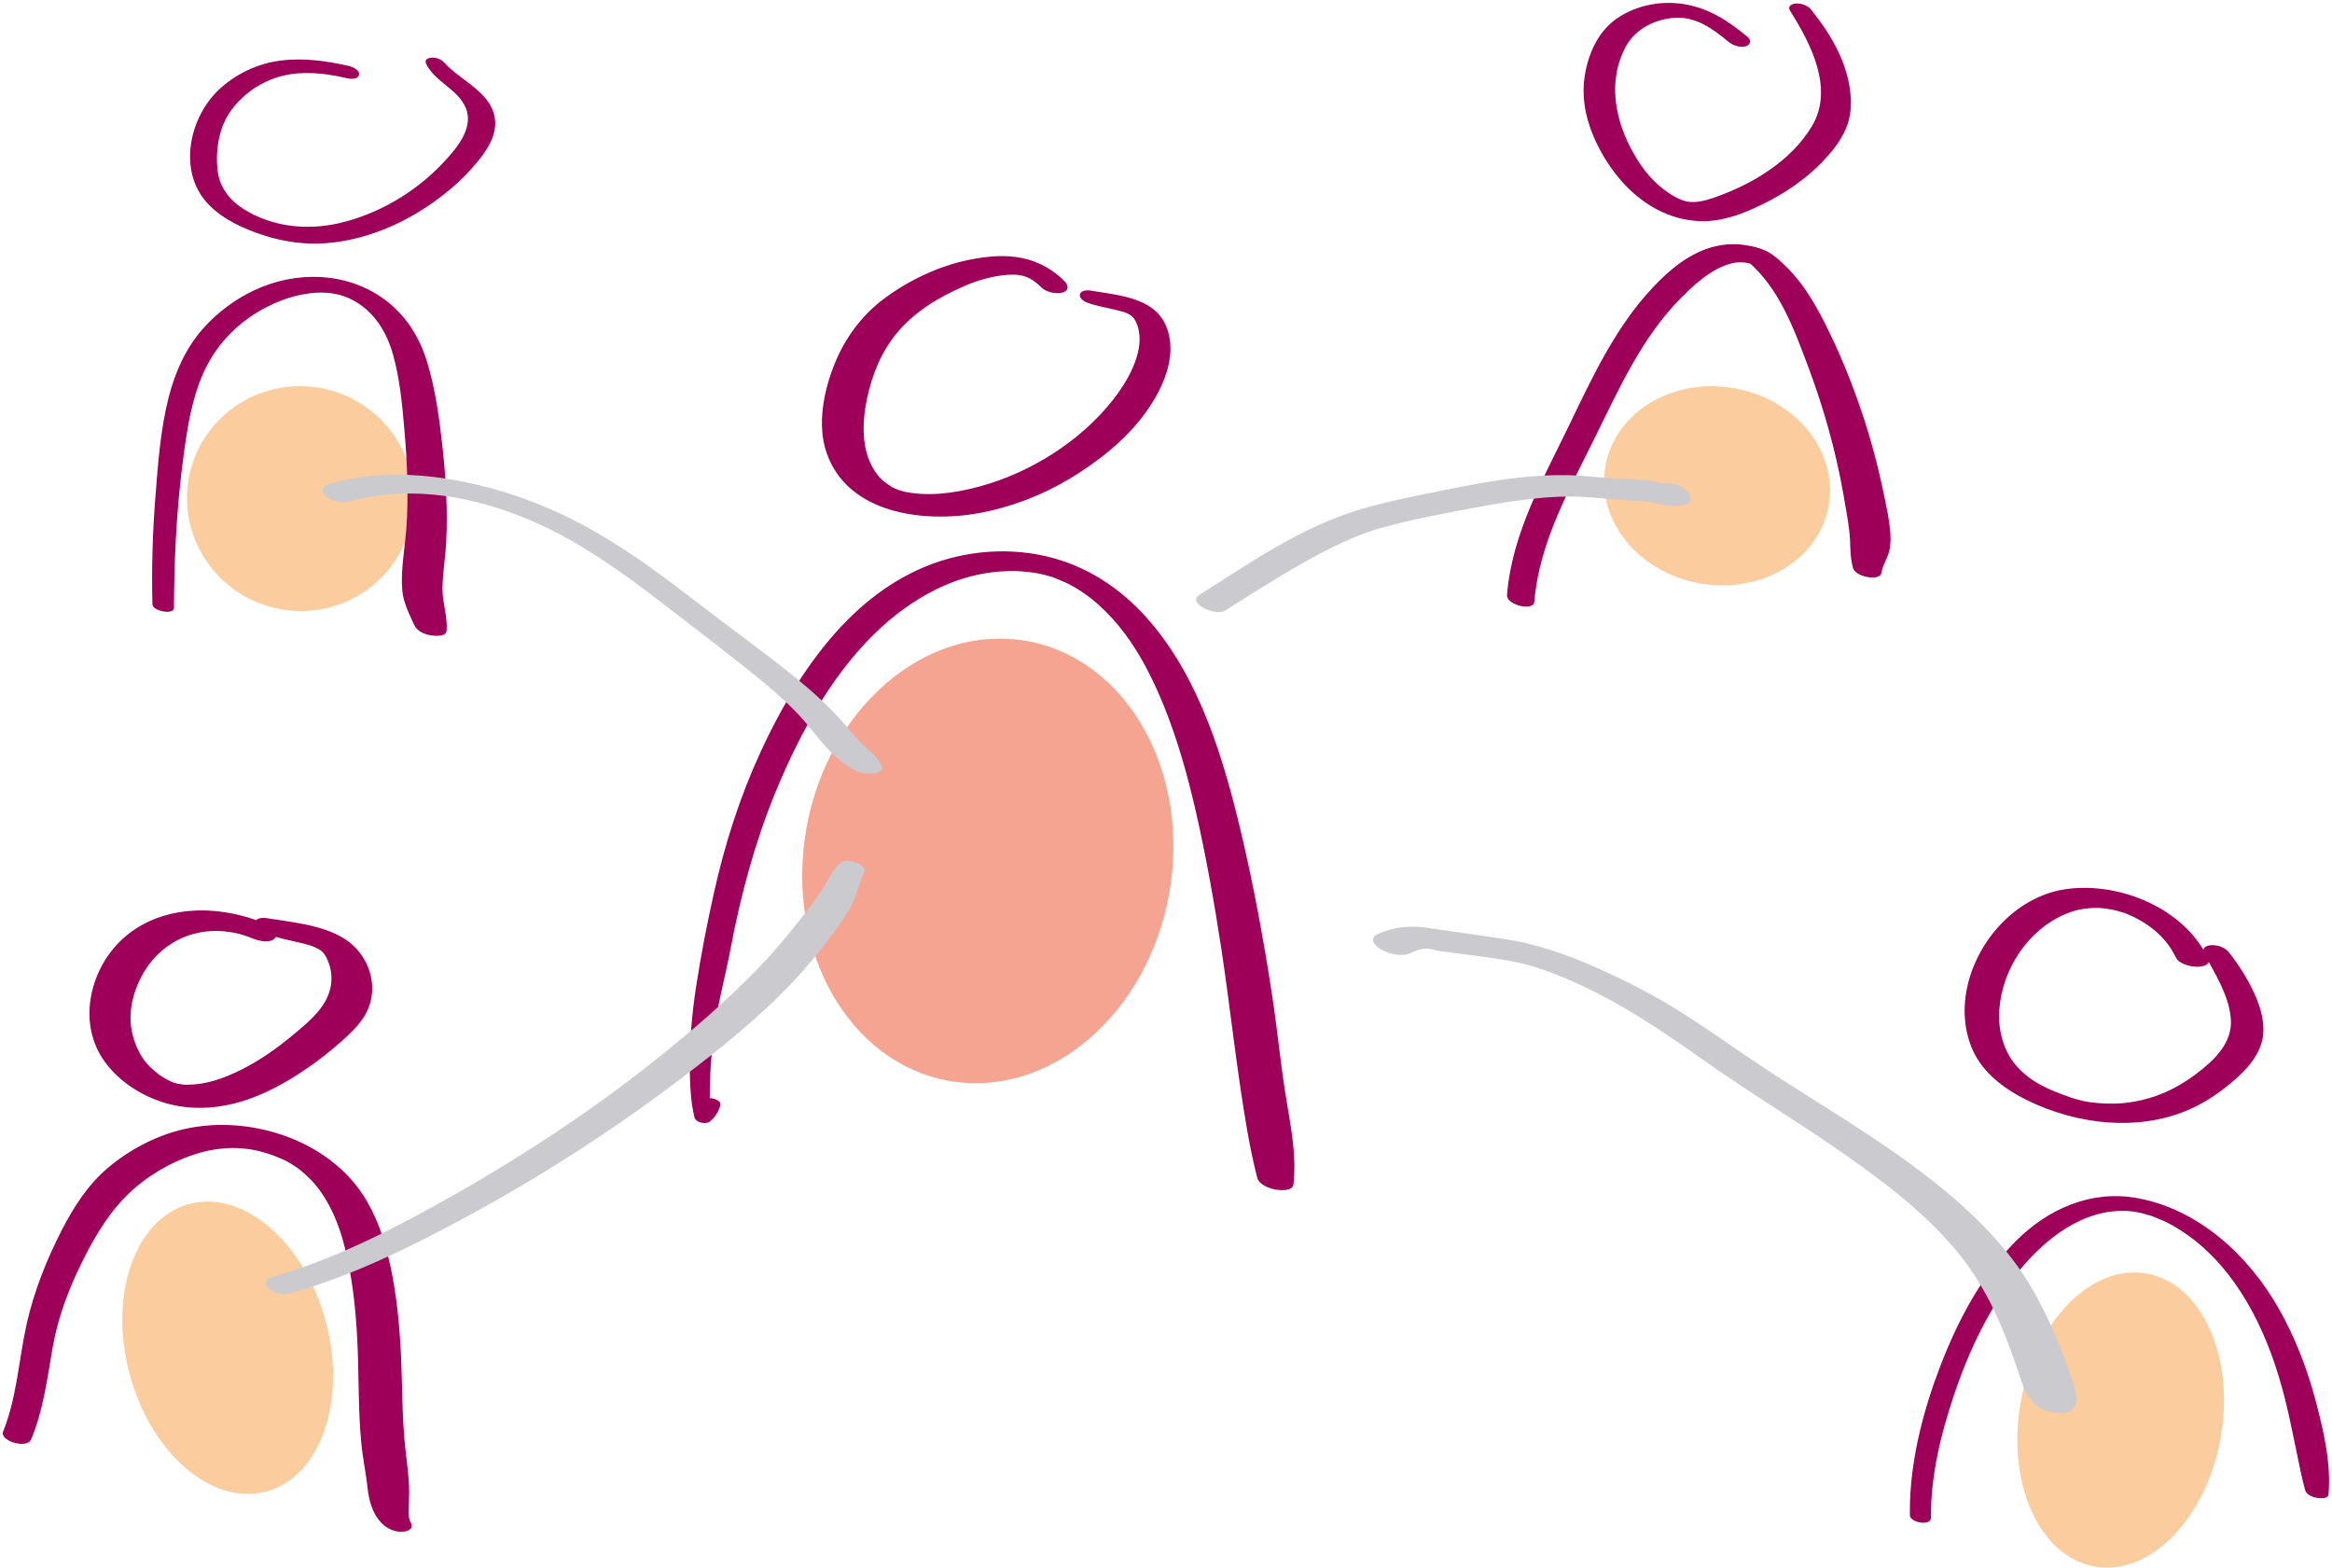<?xml version="1.0" encoding="utf-8"?>
<!-- Generator: Adobe Illustrator 27.9.0, SVG Export Plug-In . SVG Version: 6.00 Build 0)  -->
<svg version="1.1" id="Ebene_1" xmlns="http://www.w3.org/2000/svg" xmlns:xlink="http://www.w3.org/1999/xlink" x="0px" y="0px"
	 viewBox="0 0 1579.7 1061.9" style="enable-background:new 0 0 1579.7 1061.9;" xml:space="preserve">
<style type="text/css">
	.st0{clip-path:url(#SVGID_00000118376356506431880880000001730413534942774160_);}
	.st1{clip-path:url(#SVGID_00000115480328170699763710000001590962128654447776_);}
	.st2{clip-path:url(#SVGID_00000168110294150825430420000007781305219580839048_);fill:#FBCC9D;}
	.st3{clip-path:url(#SVGID_00000070814524850384103640000013689247424262228149_);fill:#FBCC9D;}
	.st4{clip-path:url(#SVGID_00000095303864424086390760000015317996350158711231_);fill:#FBCC9D;}
	.st5{clip-path:url(#SVGID_00000163050479860696467180000003316162520938413236_);fill:#FBCC9D;}
	.st6{clip-path:url(#SVGID_00000103971669264946958200000000647693553158440889_);fill:#F5A491;}
	.st7{clip-path:url(#SVGID_00000115480328170699763710000001590962128654447776_);fill:#9E0059;}
	
		.st8{clip-path:url(#SVGID_00000115480328170699763710000001590962128654447776_);fill:none;stroke:#9E0059;stroke-width:0.981;stroke-miterlimit:10;}
	
		.st9{clip-path:url(#SVGID_00000115480328170699763710000001590962128654447776_);fill:none;stroke:#9E0059;stroke-width:0.89;stroke-miterlimit:10;}
	.st10{clip-path:url(#SVGID_00000115480328170699763710000001590962128654447776_);fill:#CACACF;}
	
		.st11{clip-path:url(#SVGID_00000115480328170699763710000001590962128654447776_);fill:none;stroke:#CACACF;stroke-width:0.89;stroke-miterlimit:10;}
</style>
<g>
	<defs>
		<rect id="SVGID_1_" width="1579.7" height="1061.9"/>
	</defs>
	<clipPath id="SVGID_00000044873319106514099200000012972211411736060329_">
		<use xlink:href="#SVGID_1_"  style="overflow:visible;"/>
	</clipPath>
	<g style="clip-path:url(#SVGID_00000044873319106514099200000012972211411736060329_);">
		<defs>
			<rect id="SVGID_00000088115570661096998240000007379688439414450845_" width="1579.7" height="1061.9"/>
		</defs>
		<clipPath id="SVGID_00000033365349206071012180000001234751264734534070_">
			<use xlink:href="#SVGID_00000088115570661096998240000007379688439414450845_"  style="overflow:visible;"/>
		</clipPath>
		<g style="clip-path:url(#SVGID_00000033365349206071012180000001234751264734534070_);">
			<g>
				<defs>
					<rect id="SVGID_00000073708353269901263730000000292351897446560930_" x="1025.9" y="202.9" width="280.4" height="219.7"/>
				</defs>
				<clipPath id="SVGID_00000139985789145997823180000009812680892460852652_">
					<use xlink:href="#SVGID_00000073708353269901263730000000292351897446560930_"  style="overflow:visible;"/>
				</clipPath>
				<path style="clip-path:url(#SVGID_00000139985789145997823180000009812680892460852652_);fill:#FBCC9D;" d="M1151.5,395.2
					c41.8,7.4,80.9-16.2,87.3-52.8c6.4-36.5-22.2-72.1-64-79.4c-41.8-7.4-80.9,16.2-87.3,52.8
					C1081.1,352.3,1109.7,387.8,1151.5,395.2"/>
			</g>
		</g>
		<g style="clip-path:url(#SVGID_00000033365349206071012180000001234751264734534070_);">
			<g>
				<defs>
					<rect id="SVGID_00000034801534373048060160000008730913990189538950_" x="64.7" y="202.8" width="283.5" height="237.4"/>
				</defs>
				<clipPath id="SVGID_00000155146626862344293010000017397880965944572825_">
					<use xlink:href="#SVGID_00000034801534373048060160000008730913990189538950_"  style="overflow:visible;"/>
				</clipPath>
				<path style="clip-path:url(#SVGID_00000155146626862344293010000017397880965944572825_);fill:#FBCC9D;" d="M190.3,412.7
					c41.8,7.4,81.6-20.2,88.9-61.6c7.3-41.4-20.7-80.9-62.5-88.3c-41.8-7.4-81.6,20.2-88.9,61.6
					C120.6,365.8,148.5,405.3,190.3,412.7"/>
			</g>
		</g>
		<g style="clip-path:url(#SVGID_00000033365349206071012180000001234751264734534070_);">
			<g>
				<defs>
					<rect id="SVGID_00000127761529680159291000000017464579507245578388_" x="1301.3" y="803.9" width="276.2" height="283.3"/>
				</defs>
				<clipPath id="SVGID_00000073682306071337709210000018318377913677101717_">
					<use xlink:href="#SVGID_00000127761529680159291000000017464579507245578388_"  style="overflow:visible;"/>
				</clipPath>
				<path style="clip-path:url(#SVGID_00000073682306071337709210000018318377913677101717_);fill:#FBCC9D;" d="M1419,1061.2
					c37.4,6.6,75.6-32.5,85.3-87.3c9.7-54.8-12.8-104.6-50.2-111.2c-37.4-6.6-75.6,32.5-85.3,87.3
					C1359.1,1004.8,1381.5,1054.6,1419,1061.2"/>
			</g>
		</g>
		<g style="clip-path:url(#SVGID_00000033365349206071012180000001234751264734534070_);">
			<g>
				<defs>
					<rect id="SVGID_00000170982786807014808380000003794498253792746678_" x="3.6" y="747.6" width="292.7" height="298.8"/>
				</defs>
				<clipPath id="SVGID_00000081640599840485892950000002805096532523272107_">
					<use xlink:href="#SVGID_00000170982786807014808380000003794498253792746678_"  style="overflow:visible;"/>
				</clipPath>
				<path style="clip-path:url(#SVGID_00000081640599840485892950000002805096532523272107_);fill:#FBCC9D;" d="M180.3,1010.4
					c-36.7,9.8-78.1-25.8-92.5-79.6c-14.4-53.8,3.7-105.3,40.4-115.2c36.7-9.8,78.1,25.8,92.5,79.6
					C235.1,949,217,1000.6,180.3,1010.4"/>
			</g>
		</g>
		<g style="clip-path:url(#SVGID_00000033365349206071012180000001234751264734534070_);">
			<g>
				<defs>
					<rect id="SVGID_00000046332758345498279270000017268816235923153070_" x="470" y="365.7" width="404.1" height="402.2"/>
				</defs>
				<clipPath id="SVGID_00000072985560134476476300000010415986016347259582_">
					<use xlink:href="#SVGID_00000046332758345498279270000017268816235923153070_"  style="overflow:visible;"/>
				</clipPath>
				<path style="clip-path:url(#SVGID_00000072985560134476476300000010415986016347259582_);fill:#F5A491;" d="M642.9,732.2
					c67.9,12,134.7-45,149.2-127.3c14.5-82.3-28.8-158.7-96.7-170.7c-67.9-12-134.7,45-149.2,127.3S575,720.2,642.9,732.2"/>
			</g>
		</g>
		<path style="clip-path:url(#SVGID_00000033365349206071012180000001234751264734534070_);fill:#9E0059;" d="M720.9,191
			c-7.6-7.9-17.5-13.3-28.1-15.6c-11.8-2.6-24.5-1.3-36.3,1.1c-20.2,4.1-40.3,13.6-56.8,25.8c-15.7,11.6-27.2,27.3-34.3,45.4
			c-7,17.7-11.4,40.1-5.1,58.6c14.1,41.6,66.1,47.6,103.3,40.7c21.5-4,42.5-12.1,61.2-23.4c17.8-10.8,35-24.1,47.9-40.5
			c13.3-17,26.2-42.2,16-63.7c-8.6-17.9-33.1-19.1-50.2-22.1c-1.8-0.3-5.8-0.2-6.5,2.1c-0.6,2.4,2.8,4.5,4.5,5.1
			c6.6,2.4,13.3,3.4,20,5.1c5,1.2,10.5,2.4,13,7.4c8.2,15.7-2.3,36.3-11.4,49.1c-21,29.4-54.5,51.7-88.8,62.3c-16.7,5.1-35,8.4-52,6
			c-0.9-0.1-5.2-1-2.9-0.4c-1.7-0.4-3.3-0.8-4.9-1.3c-2.6-0.7-0.7-0.2-0.1,0c-0.8-0.3-1.5-0.6-2.3-0.9c-0.8-0.3-1.5-0.6-2.2-1
			c-3.4-1.4,1.8,1.2-1.3-0.7c-4.9-3-8.5-5.9-12.1-11.8c-8.7-14.1-8-32.6-4.7-48.2c3.4-16.4,9.8-32.2,20.6-45.1
			c12-14.3,27.8-23.8,44.6-31.2c9.6-4.3,19.8-7.3,30.3-8.1c9.8-0.8,16.2,1.4,23.2,8.4c3.1,3.2,9.4,4.7,13.7,3.7
			C723.3,196.9,723.7,193.9,720.9,191"/>
		
			<path style="clip-path:url(#SVGID_00000033365349206071012180000001234751264734534070_);fill:none;stroke:#9E0059;stroke-width:0.981;stroke-miterlimit:10;" d="
			M720.9,191c-7.6-7.9-17.5-13.3-28.1-15.6c-11.8-2.6-24.5-1.3-36.3,1.1c-20.2,4.1-40.3,13.6-56.8,25.8
			c-15.7,11.6-27.2,27.3-34.3,45.4c-7,17.7-11.4,40.1-5.1,58.6c14.1,41.6,66.1,47.6,103.3,40.7c21.5-4,42.5-12.1,61.2-23.4
			c17.8-10.8,35-24.1,47.9-40.5c13.3-17,26.2-42.2,16-63.7c-8.6-17.9-33.1-19.1-50.2-22.1c-1.8-0.3-5.8-0.2-6.5,2.1
			c-0.6,2.4,2.8,4.5,4.5,5.1c6.6,2.4,13.3,3.4,20,5.1c5,1.2,10.5,2.4,13,7.4c8.2,15.7-2.3,36.3-11.4,49.1
			c-21,29.4-54.5,51.7-88.8,62.3c-16.7,5.1-35,8.4-52,6c-0.9-0.1-5.2-1-2.9-0.4c-1.7-0.4-3.3-0.8-4.9-1.3c-2.6-0.7-0.7-0.2-0.1,0
			c-0.8-0.3-1.5-0.6-2.3-0.9c-0.8-0.3-1.5-0.6-2.2-1c-3.4-1.4,1.8,1.2-1.3-0.7c-4.9-3-8.5-5.9-12.1-11.8c-8.7-14.1-8-32.6-4.7-48.2
			c3.4-16.4,9.8-32.2,20.6-45.1c12-14.3,27.8-23.8,44.6-31.2c9.6-4.3,19.8-7.3,30.3-8.1c9.8-0.8,16.2,1.4,23.2,8.4
			c3.1,3.2,9.4,4.7,13.7,3.7C723.3,196.9,723.7,193.9,720.9,191z"/>
		<path style="clip-path:url(#SVGID_00000033365349206071012180000001234751264734534070_);fill:#9E0059;" d="M478,746
			c-1,3.8-2.7,6.9-6.1,9.1c3,1,6,2,9,3c-1.4-18.9-0.2-37.8,2-56.6c2.4-20.5,8-40.2,11.8-60.3c6.7-35.6,16.3-70.9,30-104.4
			C545.2,487,575,434.4,622,405.4c11.1-6.8,23.1-12.3,35.7-15.5c6.2-1.6,12.6-2.7,19-3.2c6.9-0.5,13.2-0.5,19.2,0.2
			c1.5,0.2,3.1,0.4,4.6,0.6c0.7,0.1,4.4,0.8,2.6,0.4c3.1,0.6,6.1,1.4,9.1,2.3c0.7,0.2,1.4,0.4,2.1,0.7c1.8,0.6-1.6-0.6,0.1,0.1
			c1.3,0.5,2.7,1,4,1.6c1.3,0.5,2.6,1.1,3.9,1.7c0.5,0.2,1,0.4,1.4,0.7c3.1,1.5-1.8-1,1.2,0.6c10.3,5.5,17.9,11.5,26.3,20.2
			c16.3,16.8,28.2,39,37.1,60.8c9.6,23.4,16.4,47.8,22.1,72.4c7.1,31.1,12.7,62.7,17.5,94.2c6.2,41.1,10.4,82.5,17.6,123.4
			c1.8,10.4,4,20.7,6.6,31c1.2,4.6,7.8,6.9,11.8,7.7c2.7,0.5,11.3,1.4,11.8-3.1c2.4-21.2-2.6-42.5-5.8-63.4
			c-3.3-21.5-5.4-43.2-8.7-64.8c-5.6-36.6-12.3-73.1-20.8-109.2c-11.8-49.8-27.5-103-61.2-142.8c-17.4-20.5-39.5-36.2-65.6-43.4
			c-28.5-7.9-59.7-5.5-86.9,5.8c-53.1,22-87.9,75-111.1,125.3c-14,30.4-24.1,62.1-31.4,94.8c-4.7,20.9-8.8,42.2-12.1,63.4
			c-3.1,19.9-4.7,39.7-4.3,59.8c0.2,9.8,0.8,19.6,3.1,29.1c0.8,3.2,7.4,4.5,9.6,2.6c3.5-3,5.8-6.4,7-10.9
			C488.4,745.2,478.9,742.6,478,746"/>
		
			<path style="clip-path:url(#SVGID_00000033365349206071012180000001234751264734534070_);fill:none;stroke:#9E0059;stroke-width:0.981;stroke-miterlimit:10;" d="
			M478,746c-1,3.8-2.7,6.9-6.1,9.1c3,1,6,2,9,3c-1.4-18.9-0.2-37.8,2-56.6c2.4-20.5,8-40.2,11.8-60.3c6.7-35.6,16.3-70.9,30-104.4
			C545.2,487,575,434.4,622,405.4c11.1-6.8,23.1-12.3,35.7-15.5c6.2-1.6,12.6-2.7,19-3.2c6.9-0.5,13.2-0.5,19.2,0.2
			c1.5,0.2,3.1,0.4,4.6,0.6c0.7,0.1,4.4,0.8,2.6,0.4c3.1,0.6,6.1,1.4,9.1,2.3c0.7,0.2,1.4,0.4,2.1,0.7c1.8,0.6-1.6-0.6,0.1,0.1
			c1.3,0.5,2.7,1,4,1.6c1.3,0.5,2.6,1.1,3.9,1.7c0.5,0.2,1,0.4,1.4,0.7c3.1,1.5-1.8-1,1.2,0.6c10.3,5.5,17.9,11.5,26.3,20.2
			c16.3,16.8,28.2,39,37.1,60.8c9.6,23.4,16.4,47.8,22.1,72.4c7.1,31.1,12.7,62.7,17.5,94.2c6.2,41.1,10.4,82.5,17.6,123.4
			c1.8,10.4,4,20.7,6.6,31c1.2,4.6,7.8,6.9,11.8,7.7c2.7,0.5,11.3,1.4,11.8-3.1c2.4-21.2-2.6-42.5-5.8-63.4
			c-3.3-21.5-5.4-43.2-8.7-64.8c-5.6-36.6-12.3-73.1-20.8-109.2c-11.8-49.8-27.5-103-61.2-142.8c-17.4-20.5-39.5-36.2-65.6-43.4
			c-28.5-7.9-59.7-5.5-86.9,5.8c-53.1,22-87.9,75-111.1,125.3c-14,30.4-24.1,62.1-31.4,94.8c-4.7,20.9-8.8,42.2-12.1,63.4
			c-3.1,19.9-4.7,39.7-4.3,59.8c0.2,9.8,0.8,19.6,3.1,29.1c0.8,3.2,7.4,4.5,9.6,2.6c3.5-3,5.8-6.4,7-10.9
			C488.4,745.2,478.9,742.6,478,746z"/>
		<path style="clip-path:url(#SVGID_00000033365349206071012180000001234751264734534070_);fill:#9E0059;" d="M180,626.3
			c-30.3-12.9-68.8-13.8-95,8.6c-23.2,19.9-32.5,56.7-14.5,82.9c10.3,15,27.6,25.6,45.1,29.9c17.6,4.3,35.3,2.4,52.3-3.4
			c16.2-5.6,31.1-14.6,45-24.6c6.3-4.6,12.3-9.5,18.2-14.7c6.1-5.5,12.1-11,16.1-18.2c10-17.7,2.5-40.3-14.4-50.7
			c-8-4.9-17.2-7.6-26.4-9.5c-4.6-0.9-9.2-1.7-13.9-2.4c-1.7-0.3-3.4-0.5-5.1-0.8c-0.8-0.1-1.6-0.2-2.4-0.3
			c-0.4-0.1-3.6-0.7-1.5-0.2c-2.8-0.6-8.5-1.7-10.2,1.6c-1.7,3.1,3,6,5.3,6.9c5.9,2.3,12,3.9,18.2,5.3c2.9,0.7,5.8,1.3,8.7,2
			c1.4,0.4,2.9,0.8,4.3,1.2c0.7,0.2,1.4,0.4,2.1,0.7c-2.6-0.9,0.7,0.3,1,0.4c0.7,0.3,4,2,2,0.9c0.6,0.4,3.4,2.2,2,1.1
			c2.2,1.7,3.2,2.7,4.7,5.7c3.2,6.2,4.2,13.7,2.7,20.5c-3,13.9-15.1,23.5-25.5,32.2c-10.8,9-22.3,17.2-34.9,23.5
			c-6.1,3.1-12.5,5.8-19.1,7.7c-7.2,2-11.9,2.6-18.7,2.7c-0.4,0-2.5-0.1-0.2,0c-0.8,0-1.6-0.1-2.3-0.2c-0.9-0.1-5.2-0.9-2.1-0.2
			c-1.5-0.4-3-0.8-4.5-1.2c0.5,0.1,2.7,1.1,0.2,0c-0.9-0.4-1.8-0.7-2.7-1.2c-0.5-0.2-2.9-1.5-1-0.5c-0.8-0.4-1.5-0.8-2.3-1.3
			c-1.4-0.8-2.9-1.7-4.2-2.7c1.5,1-2-1.6-2.3-1.9c-1.3-1.1-2.6-2.3-3.9-3.6c-7.3-7.3-12.3-19.5-12.8-31
			c-0.5-12.8,4.2-26.4,11.5-36.9c8.3-11.8,20.4-20.1,34.5-23.1c3.6-0.8,5.6-1,8.9-1.2c4.2-0.2,6.3-0.1,9.4,0.2
			c7.1,0.7,12.6,2.2,19,4.8c3.8,1.6,11.6,3.5,14.8-0.2C189.3,631.4,182.7,627.5,180,626.3"/>
		
			<path style="clip-path:url(#SVGID_00000033365349206071012180000001234751264734534070_);fill:none;stroke:#9E0059;stroke-width:0.89;stroke-miterlimit:10;" d="
			M180,626.3c-30.3-12.9-68.8-13.8-95,8.6c-23.2,19.9-32.5,56.7-14.5,82.9c10.3,15,27.6,25.6,45.1,29.9c17.6,4.3,35.3,2.4,52.3-3.4
			c16.2-5.6,31.1-14.6,45-24.6c6.3-4.6,12.3-9.5,18.2-14.7c6.1-5.5,12.1-11,16.1-18.2c10-17.7,2.5-40.3-14.4-50.7
			c-8-4.9-17.2-7.6-26.4-9.5c-4.6-0.9-9.2-1.7-13.9-2.4c-1.7-0.3-3.4-0.5-5.1-0.8c-0.8-0.1-1.6-0.2-2.4-0.3
			c-0.4-0.1-3.6-0.7-1.5-0.2c-2.8-0.6-8.5-1.7-10.2,1.6c-1.7,3.1,3,6,5.3,6.9c5.9,2.3,12,3.9,18.2,5.3c2.9,0.7,5.8,1.3,8.7,2
			c1.4,0.4,2.9,0.8,4.3,1.2c0.7,0.2,1.4,0.4,2.1,0.7c-2.6-0.9,0.7,0.3,1,0.4c0.7,0.3,4,2,2,0.9c0.6,0.4,3.4,2.2,2,1.1
			c2.2,1.7,3.2,2.7,4.7,5.7c3.2,6.2,4.2,13.7,2.7,20.5c-3,13.9-15.1,23.5-25.5,32.2c-10.8,9-22.3,17.2-34.9,23.5
			c-6.1,3.1-12.5,5.8-19.1,7.7c-7.2,2-11.9,2.6-18.7,2.7c-0.4,0-2.5-0.1-0.2,0c-0.8,0-1.6-0.1-2.3-0.2c-0.9-0.1-5.2-0.9-2.1-0.2
			c-1.5-0.4-3-0.8-4.5-1.2c0.5,0.1,2.7,1.1,0.2,0c-0.9-0.4-1.8-0.7-2.7-1.2c-0.5-0.2-2.9-1.5-1-0.5c-0.8-0.4-1.5-0.8-2.3-1.3
			c-1.4-0.8-2.9-1.7-4.2-2.7c1.5,1-2-1.6-2.3-1.9c-1.3-1.1-2.6-2.3-3.9-3.6c-7.3-7.3-12.3-19.5-12.8-31
			c-0.5-12.8,4.2-26.4,11.5-36.9c8.3-11.8,20.4-20.1,34.5-23.1c3.6-0.8,5.6-1,8.9-1.2c4.2-0.2,6.3-0.1,9.4,0.2
			c7.1,0.7,12.6,2.2,19,4.8c3.8,1.6,11.6,3.5,14.8-0.2C189.3,631.4,182.7,627.5,180,626.3z"/>
		<path style="clip-path:url(#SVGID_00000033365349206071012180000001234751264734534070_);fill:#9E0059;" d="M20.7,974.9
			c8.3-20,10.9-41.4,14.6-62.6c3.6-20.3,10.8-39.2,19.9-57.6c7.4-14.9,15.7-29.4,27-41.7c12.6-13.6,28.5-23.8,45.9-30.2
			c8.5-3.2,17.6-5.1,26.7-5.5c4.5-0.2,7.5,0,11.5,0.4c5.7,0.7,8.6,1.3,14.5,3.1c3.3,1,6.3,2.1,10.1,3.8c1,0.4,1.9,0.9,2.8,1.3
			c2.1,1-2.5-1.5,0.8,0.4c1.9,1.1,3.8,2.2,5.6,3.4c0.8,0.5,1.6,1.1,2.4,1.6c-1.4-1,0.1,0.1,0.3,0.3c1.5,1.2,3,2.4,4.4,3.7
			c2.7,2.5,5.1,4.9,6.8,7c10,12.1,15.9,26.7,19.8,41.8c5.2,20.3,7.5,41.4,8.6,62.3c1.3,23.7,0.5,47.5,2.8,71.2
			c1,10.4,3.2,20.5,4.3,30.8c1,9.1,3.9,19,11.4,24.9c3.5,2.7,8.2,4.4,12.7,3.8c3-0.4,6.4-2.1,4.2-5.6c-1.4-2.2-1.5-5.8-1.4-8.4
			c0-3.9,0.3-7.7,0.3-11.6c0.1-10.2-1.5-20.2-2.6-30.4c-2.4-22.1-1.9-44.3-3.1-66.5c-1.2-22.1-3.6-44.4-9.1-65.9
			c-4.1-16.1-10.6-32.2-20.9-45.3c-25.6-32.5-72.9-46.6-112.8-38.8c-20.1,3.9-39.4,13.8-55,27c-13.3,11.3-22.7,26-30.7,41.4
			c-10.3,20-18.9,41.4-23.9,63.5c-5.5,24.6-6.6,49.8-16.1,73.5C0.4,975.7,18.1,981.1,20.7,974.9"/>
		
			<path style="clip-path:url(#SVGID_00000033365349206071012180000001234751264734534070_);fill:none;stroke:#9E0059;stroke-width:0.89;stroke-miterlimit:10;" d="
			M20.7,974.9c8.3-20,10.9-41.4,14.6-62.6c3.6-20.3,10.8-39.2,19.9-57.6c7.4-14.9,15.7-29.4,27-41.7c12.6-13.6,28.5-23.8,45.9-30.2
			c8.5-3.2,17.6-5.1,26.7-5.5c4.5-0.2,7.5,0,11.5,0.4c5.7,0.7,8.6,1.3,14.5,3.1c3.3,1,6.3,2.1,10.1,3.8c1,0.4,1.9,0.9,2.8,1.3
			c2.1,1-2.5-1.5,0.8,0.4c1.9,1.1,3.8,2.2,5.6,3.4c0.8,0.5,1.6,1.1,2.4,1.6c-1.4-1,0.1,0.1,0.3,0.3c1.5,1.2,3,2.4,4.4,3.7
			c2.7,2.5,5.1,4.9,6.8,7c10,12.1,15.9,26.7,19.8,41.8c5.2,20.3,7.5,41.4,8.6,62.3c1.3,23.7,0.5,47.5,2.8,71.2
			c1,10.4,3.2,20.5,4.3,30.8c1,9.1,3.9,19,11.4,24.9c3.5,2.7,8.2,4.4,12.7,3.8c3-0.4,6.4-2.1,4.2-5.6c-1.4-2.2-1.5-5.8-1.4-8.4
			c0-3.9,0.3-7.7,0.3-11.6c0.1-10.2-1.5-20.2-2.6-30.4c-2.4-22.1-1.9-44.3-3.1-66.5c-1.2-22.1-3.6-44.4-9.1-65.9
			c-4.1-16.1-10.6-32.2-20.9-45.3c-25.6-32.5-72.9-46.6-112.8-38.8c-20.1,3.9-39.4,13.8-55,27c-13.3,11.3-22.7,26-30.7,41.4
			c-10.3,20-18.9,41.4-23.9,63.5c-5.5,24.6-6.6,49.8-16.1,73.5C0.4,975.7,18.1,981.1,20.7,974.9z"/>
		<path style="clip-path:url(#SVGID_00000033365349206071012180000001234751264734534070_);fill:#9E0059;" d="M236.6,45.2
			c-15.3-3.5-30.9-5.7-46.6-3.7c-14.8,1.9-28.4,8.2-39.7,18c-21.7,18.9-30.2,56.9-8.4,79c9.9,10,23.4,16.1,36.6,20.4
			c13.6,4.4,28.1,6.5,42.4,5.4c31.3-2.5,60.8-16.9,84.6-37.1c6.5-5.5,12.6-11.7,18-18.4c5.7-7.1,11.4-15.5,11.5-24.9
			c0.2-20.1-22.7-28.2-34.2-41c-2-2.3-5.2-3.6-8.3-3.4c-2.3,0.1-4.7,1.1-3.4,3.7c6.2,12.2,21.5,16.9,26.8,29.7
			c5.9,14.2-6.6,28.3-15.7,38c-18.8,19.9-44,34.7-70.7,40.8c-22.7,5.1-46.3,2.1-65.2-10c-9-5.8-15.7-14.4-17.2-25.2
			c-1.8-13.6,0.4-29.2,8.2-40.7c8.4-12.3,22-21.6,36.5-25c14.1-3.3,28.7-1.6,42.7,1.6c2.1,0.5,7.4,1.4,8.2-1.7
			C243.6,47.9,238.6,45.7,236.6,45.2"/>
		
			<path style="clip-path:url(#SVGID_00000033365349206071012180000001234751264734534070_);fill:none;stroke:#9E0059;stroke-width:0.89;stroke-miterlimit:10;" d="
			M236.6,45.2c-15.3-3.5-30.9-5.7-46.6-3.7c-14.8,1.9-28.4,8.2-39.7,18c-21.7,18.9-30.2,56.9-8.4,79c9.9,10,23.4,16.1,36.6,20.4
			c13.6,4.4,28.1,6.5,42.4,5.4c31.3-2.5,60.8-16.9,84.6-37.1c6.5-5.5,12.6-11.7,18-18.4c5.7-7.1,11.4-15.5,11.5-24.9
			c0.2-20.1-22.7-28.2-34.2-41c-2-2.3-5.2-3.6-8.3-3.4c-2.3,0.1-4.7,1.1-3.4,3.7c6.2,12.2,21.5,16.9,26.8,29.7
			c5.9,14.2-6.6,28.3-15.7,38c-18.8,19.9-44,34.7-70.7,40.8c-22.7,5.1-46.3,2.1-65.2-10c-9-5.8-15.7-14.4-17.2-25.2
			c-1.8-13.6,0.4-29.2,8.2-40.7c8.4-12.3,22-21.6,36.5-25c14.1-3.3,28.7-1.6,42.7,1.6c2.1,0.5,7.4,1.4,8.2-1.7
			C243.6,47.9,238.6,45.7,236.6,45.2z"/>
		<path style="clip-path:url(#SVGID_00000033365349206071012180000001234751264734534070_);fill:#9E0059;" d="M117.4,411.8
			c0.1-39.7,2.5-80.1,8.9-119.4c2.9-17.7,7.4-35.7,17-51.1c7.1-11.5,17-21.3,28.3-28.6c11.4-7.3,24.2-12.6,37.6-14.4
			c12.2-1.6,22.7,0.1,32.3,5.9c13,7.8,20.9,21,25,35.3c4.8,16.7,6.4,34.6,7.9,51.8c1.9,22.2,2.9,44.6,1.3,66.8
			c-0.8,11-2.8,22-3,33.1c-0.1,5.6,0.1,11,1.8,16.4c1.6,5.4,4.1,10.3,6.4,15.4c1.8,4.1,6.4,6.1,10.6,6.9c2.3,0.4,10.3,1.3,10.6-2.7
			c0.7-9.5-2.8-18.6-2.8-28.1c0-10.7,2-21.4,2.5-32.1c1.1-21.3-0.2-42.9-2.5-64.1c-2.1-19.1-4.7-38.8-10.3-57.2
			c-5.1-17-14.4-31.9-28.8-42.5c-25.5-18.7-59.6-19.4-87.7-6.2c-13.2,6.2-25.3,15.3-34.9,26.2c-11.5,13.1-18.6,29.2-22.9,46
			c-5.5,21.6-7.2,44.3-8.9,66.4c-2,24.6-2.7,49.1-2.1,73.8C103.8,413.5,117.4,416,117.4,411.8"/>
		
			<path style="clip-path:url(#SVGID_00000033365349206071012180000001234751264734534070_);fill:none;stroke:#9E0059;stroke-width:0.89;stroke-miterlimit:10;" d="
			M117.4,411.8c0.1-39.7,2.5-80.1,8.9-119.4c2.9-17.7,7.4-35.7,17-51.1c7.1-11.5,17-21.3,28.3-28.6c11.4-7.3,24.2-12.6,37.6-14.4
			c12.2-1.6,22.7,0.1,32.3,5.9c13,7.8,20.9,21,25,35.3c4.8,16.7,6.4,34.6,7.9,51.8c1.9,22.2,2.9,44.6,1.3,66.8
			c-0.8,11-2.8,22-3,33.1c-0.1,5.6,0.1,11,1.8,16.4c1.6,5.4,4.1,10.3,6.4,15.4c1.8,4.1,6.4,6.1,10.6,6.9c2.3,0.4,10.3,1.3,10.6-2.7
			c0.7-9.5-2.8-18.6-2.8-28.1c0-10.7,2-21.4,2.5-32.1c1.1-21.3-0.2-42.9-2.5-64.1c-2.1-19.1-4.7-38.8-10.3-57.2
			c-5.1-17-14.4-31.9-28.8-42.5c-25.5-18.7-59.6-19.4-87.7-6.2c-13.2,6.2-25.3,15.3-34.9,26.2c-11.5,13.1-18.6,29.2-22.9,46
			c-5.5,21.6-7.2,44.3-8.9,66.4c-2,24.6-2.7,49.1-2.1,73.8C103.8,413.5,117.4,416,117.4,411.8z"/>
		<path style="clip-path:url(#SVGID_00000033365349206071012180000001234751264734534070_);fill:#9E0059;" d="M1183.6,25.4
			c-12.7-10.6-25.9-19.3-42.5-22.1c-14.9-2.5-31,0.3-43.8,8.4c-13.1,8.2-20,22.3-22.9,37.1c-2.8,14.5-0.6,28.7,5,42.3
			c12.2,29.4,37.4,56.3,71,58.2c16.9,1,33.7-6.2,48.4-13.9c14.6-7.7,27.9-17.5,38.8-29.8c5.6-6.3,10.7-13.4,13.5-21.5
			c2.9-8.4,2.7-17.4,1.2-26.1c-3.3-19.1-13.8-36.3-25.8-51.2c-2.2-2.7-6.1-4.1-9.6-4c-2.4,0.1-5.8,1.3-3.9,4.3
			c14,22.2,30,52.9,14.9,78.4c-14.3,24.1-41.1,40-66.9,48.9c-5.7,1.9-11.6,3.5-17.4,2.7c-1.7-0.2-3.9-0.9-5.3-1.5
			c-2.7-1.1-5.3-2.6-8-4.4c-10.2-6.7-17.7-15.9-23.7-26.4c-13-22.4-18.6-50.1-5.4-73.9c6.5-11.8,20.3-18.6,33.5-19.3
			c14.5-0.8,25.9,7.6,36.5,16.4c2.8,2.3,7.4,3.9,11.1,3C1185.1,30.2,1186.2,27.6,1183.6,25.4"/>
		
			<path style="clip-path:url(#SVGID_00000033365349206071012180000001234751264734534070_);fill:none;stroke:#9E0059;stroke-width:0.89;stroke-miterlimit:10;" d="
			M1183.6,25.4c-12.7-10.6-25.9-19.3-42.5-22.1c-14.9-2.5-31,0.3-43.8,8.4c-13.1,8.2-20,22.3-22.9,37.1c-2.8,14.5-0.6,28.7,5,42.3
			c12.2,29.4,37.4,56.3,71,58.2c16.9,1,33.7-6.2,48.4-13.9c14.6-7.7,27.9-17.5,38.8-29.8c5.6-6.3,10.7-13.4,13.5-21.5
			c2.9-8.4,2.7-17.4,1.2-26.1c-3.3-19.1-13.8-36.3-25.8-51.2c-2.2-2.7-6.1-4.1-9.6-4c-2.4,0.1-5.8,1.3-3.9,4.3
			c14,22.2,30,52.9,14.9,78.4c-14.3,24.1-41.1,40-66.9,48.9c-5.7,1.9-11.6,3.5-17.4,2.7c-1.7-0.2-3.9-0.9-5.3-1.5
			c-2.7-1.1-5.3-2.6-8-4.4c-10.2-6.7-17.7-15.9-23.7-26.4c-13-22.4-18.6-50.1-5.4-73.9c6.5-11.8,20.3-18.6,33.5-19.3
			c14.5-0.8,25.9,7.6,36.5,16.4c2.8,2.3,7.4,3.9,11.1,3C1185.1,30.2,1186.2,27.6,1183.6,25.4z"/>
		<path style="clip-path:url(#SVGID_00000033365349206071012180000001234751264734534070_);fill:#9E0059;" d="M1038.9,407.7
			c3.3-40.6,24-76.7,41.6-112.5c16.2-32.9,31.7-67.3,57.9-93.7c11.7-11.8,31.8-30.2,49.9-22.4c-1.4-0.9-2.9-1.7-4.3-2.6
			c21.6,18.3,31.6,46,41.3,71.8c10.5,28,18.6,56.7,23.8,86.1c1.4,8.2,3,16.5,4,24.8c1.1,8.3,0.2,17.2,2.5,25.2c1,3.6,6,5.4,9.2,6
			c2.2,0.4,8.7,1.1,9.2-2.4c0.7-4.4,2.9-7.8,4.4-11.9c1.8-4.6,2-9.4,1.7-14.3c-0.6-9.6-2.8-19.3-4.8-28.7
			c-3.8-18.1-8.6-36.1-14.5-53.6c-6.2-18.4-13.4-36.5-21.9-54c-7.9-16.3-16.4-32-29.5-44.8c-3-2.9-6.2-5.9-9.7-8.3
			c-5-3.4-11.5-5-17.4-5.9c-8.8-1.5-17.7-0.4-26.1,2.5c-15.9,5.6-29.3,18-40.3,30.5c-22.4,25.5-37.1,56.6-51.7,87
			c-17.9,37.2-39.6,74.6-42.9,116.7C1021.2,409.6,1038.5,413.4,1038.9,407.7"/>
		
			<path style="clip-path:url(#SVGID_00000033365349206071012180000001234751264734534070_);fill:none;stroke:#9E0059;stroke-width:0.89;stroke-miterlimit:10;" d="
			M1038.9,407.7c3.3-40.6,24-76.7,41.6-112.5c16.2-32.9,31.7-67.3,57.9-93.7c11.7-11.8,31.8-30.2,49.9-22.4
			c-1.4-0.9-2.9-1.7-4.3-2.6c21.6,18.3,31.6,46,41.3,71.8c10.5,28,18.6,56.7,23.8,86.1c1.4,8.2,3,16.5,4,24.8
			c1.1,8.3,0.2,17.2,2.5,25.2c1,3.6,6,5.4,9.2,6c2.2,0.4,8.7,1.1,9.2-2.4c0.7-4.4,2.9-7.8,4.4-11.9c1.8-4.6,2-9.4,1.7-14.3
			c-0.6-9.6-2.8-19.3-4.8-28.7c-3.8-18.1-8.6-36.1-14.5-53.6c-6.2-18.4-13.4-36.5-21.9-54c-7.9-16.3-16.4-32-29.5-44.8
			c-3-2.9-6.2-5.9-9.7-8.3c-5-3.4-11.5-5-17.4-5.9c-8.8-1.5-17.7-0.4-26.1,2.5c-15.9,5.6-29.3,18-40.3,30.5
			c-22.4,25.5-37.1,56.6-51.7,87c-17.9,37.2-39.6,74.6-42.9,116.7C1021.2,409.6,1038.5,413.4,1038.9,407.7z"/>
		<path style="clip-path:url(#SVGID_00000033365349206071012180000001234751264734534070_);fill:#9E0059;" d="M1495.5,649.8
			c-15.8-33.8-59-51.8-94.9-47.2c-32.8,4.2-59.2,32.4-67,63.7c-3.9,15.6-3.1,32.6,4.2,47.1c8.4,16.5,25.2,27.1,41.6,34.3
			c35.1,15.4,78.3,18.4,112.6-1.1c8.6-4.9,16.8-11.1,24.1-17.8c7.4-6.8,14.5-15.6,16.2-25.8c1.7-10.3-1.4-20.5-5.6-29.8
			c-4.6-10.1-10.4-19.1-17.2-27.8c-2.5-3.2-7.3-4.8-11.3-4.7c-3.1,0.1-6.5,1.5-4.6,5c7.3,14.1,16.6,28,18,44.3
			c1.4,16.8-11.8,29-24.1,38.2c-12.9,9.7-26.9,16.1-42.8,18.7c-7.7,1.3-15.8,1.5-23.5,0.8c-1.8-0.2-3.5-0.4-5.3-0.6
			c-2.2-0.3-3.6-0.6-4.8-0.8c-1.7-0.4-3.3-0.8-5-1.3c-1-0.3-2-0.6-3-0.9c-0.6-0.2-1.1-0.4-1.7-0.6c0.8,0.3,0.9,0.3,0.1,0
			c-13.6-4.8-25.7-9.8-35.4-20.6c-9.5-10.5-13.2-25.1-12.2-39c2-27.8,19.7-54.7,45.7-65.4c6.9-2.8,13.5-3.9,20.6-3.9
			c2.4,0,2.2,0,4.9,0.3c1,0.1,2,0.2,3,0.4c0.4,0.1,3.7,0.6,1.7,0.2c2,0.4,4,0.9,6,1.5c0.8,0.2,1.6,0.5,2.4,0.7
			c3.7,1.1-1.9-0.8,1.8,0.6c14.2,5.7,27.2,15.2,34.4,30.2c1.9,4,9.2,5.8,13.1,5.9C1489.5,654.7,1497.5,654,1495.5,649.8"/>
		
			<path style="clip-path:url(#SVGID_00000033365349206071012180000001234751264734534070_);fill:none;stroke:#9E0059;stroke-width:0.89;stroke-miterlimit:10;" d="
			M1495.5,649.8c-15.8-33.8-59-51.8-94.9-47.2c-32.8,4.2-59.2,32.4-67,63.7c-3.9,15.6-3.1,32.6,4.2,47.1
			c8.4,16.5,25.2,27.1,41.6,34.3c35.1,15.4,78.3,18.4,112.6-1.1c8.6-4.9,16.8-11.1,24.1-17.8c7.4-6.8,14.5-15.6,16.2-25.8
			c1.7-10.3-1.4-20.5-5.6-29.8c-4.6-10.1-10.4-19.1-17.2-27.8c-2.5-3.2-7.3-4.8-11.3-4.7c-3.1,0.1-6.5,1.5-4.6,5
			c7.3,14.1,16.6,28,18,44.3c1.4,16.8-11.8,29-24.1,38.2c-12.9,9.7-26.9,16.1-42.8,18.7c-7.7,1.3-15.8,1.5-23.5,0.8
			c-1.8-0.2-3.5-0.4-5.3-0.6c-2.2-0.3-3.6-0.6-4.8-0.8c-1.7-0.4-3.3-0.8-5-1.3c-1-0.3-2-0.6-3-0.9c-0.6-0.2-1.1-0.4-1.7-0.6
			c0.8,0.3,0.9,0.3,0.1,0c-13.6-4.8-25.7-9.8-35.4-20.6c-9.5-10.5-13.2-25.1-12.2-39c2-27.8,19.7-54.7,45.7-65.4
			c6.9-2.8,13.5-3.9,20.6-3.9c2.4,0,2.2,0,4.9,0.3c1,0.1,2,0.2,3,0.4c0.4,0.1,3.7,0.6,1.7,0.2c2,0.4,4,0.9,6,1.5
			c0.8,0.2,1.6,0.5,2.4,0.7c3.7,1.1-1.9-0.8,1.8,0.6c14.2,5.7,27.2,15.2,34.4,30.2c1.9,4,9.2,5.8,13.1,5.9
			C1489.5,654.7,1497.5,654,1495.5,649.8z"/>
		<path style="clip-path:url(#SVGID_00000033365349206071012180000001234751264734534070_);fill:#9E0059;" d="M1307.6,1028
			c-0.3-28.1,6.7-56.7,15.6-83.1c10.3-30.7,24.6-60.9,45.5-85.9c17.3-20.7,41.4-39.2,68.9-39.2c6.5,0,12.1,1,19,3.2
			c0.4,0.1,0.9,0.3,1.3,0.4c-0.2-0.1-1-0.4,0,0c0.9,0.3,1.7,0.6,2.6,1c1.9,0.8,3.8,1.6,5.7,2.4c3.6,1.7,7.2,3.7,10.9,6.1
			c17,10.7,30.7,25.8,41.5,42.6c11.3,17.6,19.4,36.9,25.5,56.9c6.2,20.3,9.8,40.9,14.2,61.5c1.1,5.2,2.2,10.3,3.6,15.4
			c0.8,3,4.9,4.4,7.5,4.9c1.7,0.3,7.3,0.9,7.5-1.9c1.8-21.2-3.4-43.3-8.8-63.6c-5.7-21.6-13.9-42.7-24.9-62.1
			c-20.4-35.9-54.2-67.2-95.9-74.6c-30.8-5.5-59.6,7.3-81.2,28.8c-23.6,23.5-39.8,54.6-51.6,85.5c-11,28.8-19.1,59.8-20.2,90.7
			c-0.1,3.1-0.1,6.3-0.1,9.5C1294.2,1030.7,1307.6,1033.6,1307.6,1028"/>
		
			<path style="clip-path:url(#SVGID_00000033365349206071012180000001234751264734534070_);fill:none;stroke:#9E0059;stroke-width:0.89;stroke-miterlimit:10;" d="
			M1307.6,1028c-0.3-28.1,6.7-56.7,15.6-83.1c10.3-30.7,24.6-60.9,45.5-85.9c17.3-20.7,41.4-39.2,68.9-39.2c6.5,0,12.1,1,19,3.2
			c0.4,0.1,0.9,0.3,1.3,0.4c-0.2-0.1-1-0.4,0,0c0.9,0.3,1.7,0.6,2.6,1c1.9,0.8,3.8,1.6,5.7,2.4c3.6,1.7,7.2,3.7,10.9,6.1
			c17,10.7,30.7,25.8,41.5,42.6c11.3,17.6,19.4,36.9,25.5,56.9c6.2,20.3,9.8,40.9,14.2,61.5c1.1,5.2,2.2,10.3,3.6,15.4
			c0.8,3,4.9,4.4,7.5,4.9c1.7,0.3,7.3,0.9,7.5-1.9c1.8-21.2-3.4-43.3-8.8-63.6c-5.7-21.6-13.9-42.7-24.9-62.1
			c-20.4-35.9-54.2-67.2-95.9-74.6c-30.8-5.5-59.6,7.3-81.2,28.8c-23.6,23.5-39.8,54.6-51.6,85.5c-11,28.8-19.1,59.8-20.2,90.7
			c-0.1,3.1-0.1,6.3-0.1,9.5C1294.2,1030.7,1307.6,1033.6,1307.6,1028z"/>
		<path style="clip-path:url(#SVGID_00000033365349206071012180000001234751264734534070_);fill:#CACACF;" d="M195.6,875.9
			c31.8-8.8,62-22,91.4-36.9c29.4-14.9,58.2-31.1,86.2-48.4c27.6-17.1,54.6-35.4,80.6-54.9c25.4-19,50.8-38.9,73.5-61.2
			c12.4-12.1,23.8-25.3,34.2-39.1c5.2-7,10.4-14.1,14.6-21.7c4-7.5,5.3-15.8,9-23.3c1.3-2.8-4.4-5.3-6-5.9c-2.9-1-7.1-1.7-9.7,0.5
			c-5.7,4.9-8.1,12.1-12.3,18.2c-4.4,6.5-9,12.6-13.8,18.8c-9.5,12.2-19.4,24-30.2,35.1c-21.6,22.1-45,42.3-69.1,61.5
			c-50.1,39.9-104.1,74.2-160.4,104.6c-31.8,17.1-64.7,32.6-99.6,42.4c-3.7,1.1-4.9,4-1.8,6.8C185.2,875.1,191.4,877.1,195.6,875.9"
			/>
		
			<path style="clip-path:url(#SVGID_00000033365349206071012180000001234751264734534070_);fill:none;stroke:#CACACF;stroke-width:0.89;stroke-miterlimit:10;" d="
			M195.6,875.9c31.8-8.8,62-22,91.4-36.9c29.4-14.9,58.2-31.1,86.2-48.4c27.6-17.1,54.6-35.4,80.6-54.9c25.4-19,50.8-38.9,73.5-61.2
			c12.4-12.1,23.8-25.3,34.2-39.1c5.2-7,10.4-14.1,14.6-21.7c4-7.5,5.3-15.8,9-23.3c1.3-2.8-4.4-5.3-6-5.9c-2.9-1-7.1-1.7-9.7,0.5
			c-5.7,4.9-8.1,12.1-12.3,18.2c-4.4,6.5-9,12.6-13.8,18.8c-9.5,12.2-19.4,24-30.2,35.1c-21.6,22.1-45,42.3-69.1,61.5
			c-50.1,39.9-104.1,74.2-160.4,104.6c-31.8,17.1-64.7,32.6-99.6,42.4c-3.7,1.1-4.9,4-1.8,6.8C185.2,875.1,191.4,877.1,195.6,875.9z
			"/>
		<path style="clip-path:url(#SVGID_00000033365349206071012180000001234751264734534070_);fill:#CACACF;" d="M235.7,339.4
			c51.9-14.5,108,1.2,153.5,27.6c22.6,13.1,43.6,28.7,64.2,44.7c20.9,16.2,42.2,32.2,62.7,49c11,9.1,21.8,18.7,31,29.7
			c4.7,5.6,9.1,11.4,14.1,16.8c5.9,6.3,12,11.1,19.8,15c3.7,1.9,20,3.3,15.1-4.9c-3.3-5.5-8.7-9.4-13.2-13.9
			c-4.4-4.4-8.3-9.4-12.4-14c-9.4-10.6-19.8-20.1-30.8-29.1c-21.5-17.6-44.2-33.7-66.2-50.7c-22-17-44.4-33.8-68.5-47.8
			c-25.3-14.8-52.5-26-81.1-32.8c-33.5-8-67.5-10.2-100.9-0.7c-4.1,1.2-5.4,4.3-2,7.4C224.3,338.5,231.1,340.7,235.7,339.4"/>
		
			<path style="clip-path:url(#SVGID_00000033365349206071012180000001234751264734534070_);fill:none;stroke:#CACACF;stroke-width:0.89;stroke-miterlimit:10;" d="
			M235.7,339.4c51.9-14.5,108,1.2,153.5,27.6c22.6,13.1,43.6,28.7,64.2,44.7c20.9,16.2,42.2,32.2,62.7,49c11,9.1,21.8,18.7,31,29.7
			c4.7,5.6,9.1,11.4,14.1,16.8c5.9,6.3,12,11.1,19.8,15c3.7,1.9,20,3.3,15.1-4.9c-3.3-5.5-8.7-9.4-13.2-13.9
			c-4.4-4.4-8.3-9.4-12.4-14c-9.4-10.6-19.8-20.1-30.8-29.1c-21.5-17.6-44.2-33.7-66.2-50.7c-22-17-44.4-33.8-68.5-47.8
			c-25.3-14.8-52.5-26-81.1-32.8c-33.5-8-67.5-10.2-100.9-0.7c-4.1,1.2-5.4,4.3-2,7.4C224.3,338.5,231.1,340.7,235.7,339.4z"/>
		<path style="clip-path:url(#SVGID_00000033365349206071012180000001234751264734534070_);fill:#CACACF;" d="M829.5,413.3
			c17.2-10.7,34.1-21.7,51.8-31.7c17.3-9.8,35.7-19.3,54.9-24.6c21.4-5.9,43.2-9.9,64.9-13.9c21.1-3.9,42.6-7.3,64.1-7.2
			c12.3,0.1,24.3,1.8,36.5,2.6c5.6,0.3,12.3,0.4,17.1,1.2c3.1,0.5,6,1.6,9.1,2.1c4.1,0.7,7.9,0.5,12,0.1c4.8-0.5,6.3-4.7,3.3-8.2
			c-3.6-4.1-10.8-6.5-16.1-6.1c-3.6,0.3,0.7,0.4-2.7,0c0.6,0.1,2.1,0.5-0.8-0.2c-3.2-0.8-6.3-1.5-9.6-1.8c-6.3-0.6-12.6-0.7-18.9-1
			c-11.1-0.5-22.2-2-33.3-2.3c-22.4-0.4-45.2,2.8-67.2,7c-21.9,4.2-43.7,8.4-65.3,14c-20.3,5.3-39.4,13.7-57.8,23.8
			c-20.2,11.1-39.3,23.9-58.7,36.2C804.5,408.5,823.7,417,829.5,413.3"/>
		
			<path style="clip-path:url(#SVGID_00000033365349206071012180000001234751264734534070_);fill:none;stroke:#CACACF;stroke-width:0.89;stroke-miterlimit:10;" d="
			M829.5,413.3c17.2-10.7,34.1-21.7,51.8-31.7c17.3-9.8,35.7-19.3,54.9-24.6c21.4-5.9,43.2-9.9,64.9-13.9
			c21.1-3.9,42.6-7.3,64.1-7.2c12.3,0.1,24.3,1.8,36.5,2.6c5.6,0.3,12.3,0.4,17.1,1.2c3.1,0.5,6,1.6,9.1,2.1c4.1,0.7,7.9,0.5,12,0.1
			c4.8-0.5,6.3-4.7,3.3-8.2c-3.6-4.1-10.8-6.5-16.1-6.1c-3.6,0.3,0.7,0.4-2.7,0c0.6,0.1,2.1,0.5-0.8-0.2c-3.2-0.8-6.3-1.5-9.6-1.8
			c-6.3-0.6-12.6-0.7-18.9-1c-11.1-0.5-22.2-2-33.3-2.3c-22.4-0.4-45.2,2.8-67.2,7c-21.9,4.2-43.7,8.4-65.3,14
			c-20.3,5.3-39.4,13.7-57.8,23.8c-20.2,11.1-39.3,23.9-58.7,36.2C804.5,408.5,823.7,417,829.5,413.3z"/>
		<path style="clip-path:url(#SVGID_00000033365349206071012180000001234751264734534070_);fill:#CACACF;" d="M955.2,645.3
			c3.1-1.5,6.3-2.8,9.8-3.1c4.2-0.3,7.2,1.2,11.5,1.8c10.2,1.4,20.4,2.5,30.5,4c9.4,1.4,18.9,2.7,28,5.2c8.3,2.3,16.7,5.4,24.6,8.7
			c34.4,14.3,64.4,34.5,93.8,55.3c31.4,22.3,64.8,42.3,96.4,64.4c27.3,19.1,54.1,39.6,74.9,64.3c12.2,14.5,21.5,30.2,29,46.9
			c4,9,7.6,18.2,10.9,27.5c1.7,4.8,3.2,9.6,4.9,14.4c0.8,2.3,1.6,4.6,2.5,6.8c1.4,3.6,3.7,5.9,6.5,8.9c3.4,3.7,9.1,5.7,14.4,6.2
			c3.8,0.4,9.9,0.4,11.6-3.4c1-2.1,2.2-4,1.9-6.4c-0.2-2.2-1.1-4.6-1.7-6.8c-1.2-4.6-2.8-9.1-4.4-13.5c-3.2-9-6.8-18-10.7-26.8
			c-7.3-16.4-15.8-32.3-27.2-47c-21.3-27.5-49.3-50.6-78.9-71.3c-33.7-23.6-69.9-44.4-103.8-67.7c-16.7-11.5-33.2-23.1-50.8-33.5
			c-17.6-10.4-36.4-19.6-55.5-27.7c-10.6-4.5-21.6-8.3-32.8-11.4c-12.1-3.4-24.9-5.1-37.4-6.9c-12-1.8-24-3.3-35.9-5.2
			c-11.6-1.8-23.6-0.7-34,4.3c-5.6,2.7-1.5,7.2,2.4,9.4C940.6,645.7,949.6,647.9,955.2,645.3"/>
		
			<path style="clip-path:url(#SVGID_00000033365349206071012180000001234751264734534070_);fill:none;stroke:#CACACF;stroke-width:0.89;stroke-miterlimit:10;" d="
			M955.2,645.3c3.1-1.5,6.3-2.8,9.8-3.1c4.2-0.3,7.2,1.2,11.5,1.8c10.2,1.4,20.4,2.5,30.5,4c9.4,1.4,18.9,2.7,28,5.2
			c8.3,2.3,16.7,5.4,24.6,8.7c34.4,14.3,64.4,34.5,93.8,55.3c31.4,22.3,64.8,42.3,96.4,64.4c27.3,19.1,54.1,39.6,74.9,64.3
			c12.2,14.5,21.5,30.2,29,46.9c4,9,7.6,18.2,10.9,27.5c1.7,4.8,3.2,9.6,4.9,14.4c0.8,2.3,1.6,4.6,2.5,6.8c1.4,3.6,3.7,5.9,6.5,8.9
			c3.4,3.7,9.1,5.7,14.4,6.2c3.8,0.4,9.9,0.4,11.6-3.4c1-2.1,2.2-4,1.9-6.4c-0.2-2.2-1.1-4.6-1.7-6.8c-1.2-4.6-2.8-9.1-4.4-13.5
			c-3.2-9-6.8-18-10.7-26.8c-7.3-16.4-15.8-32.3-27.2-47c-21.3-27.5-49.3-50.6-78.9-71.3c-33.7-23.6-69.9-44.4-103.8-67.7
			c-16.7-11.5-33.2-23.1-50.8-33.5c-17.6-10.4-36.4-19.6-55.5-27.7c-10.6-4.5-21.6-8.3-32.8-11.4c-12.1-3.4-24.9-5.1-37.4-6.9
			c-12-1.8-24-3.3-35.9-5.2c-11.6-1.8-23.6-0.7-34,4.3c-5.6,2.7-1.5,7.2,2.4,9.4C940.6,645.7,949.6,647.9,955.2,645.3z"/>
	</g>
</g>
</svg>
